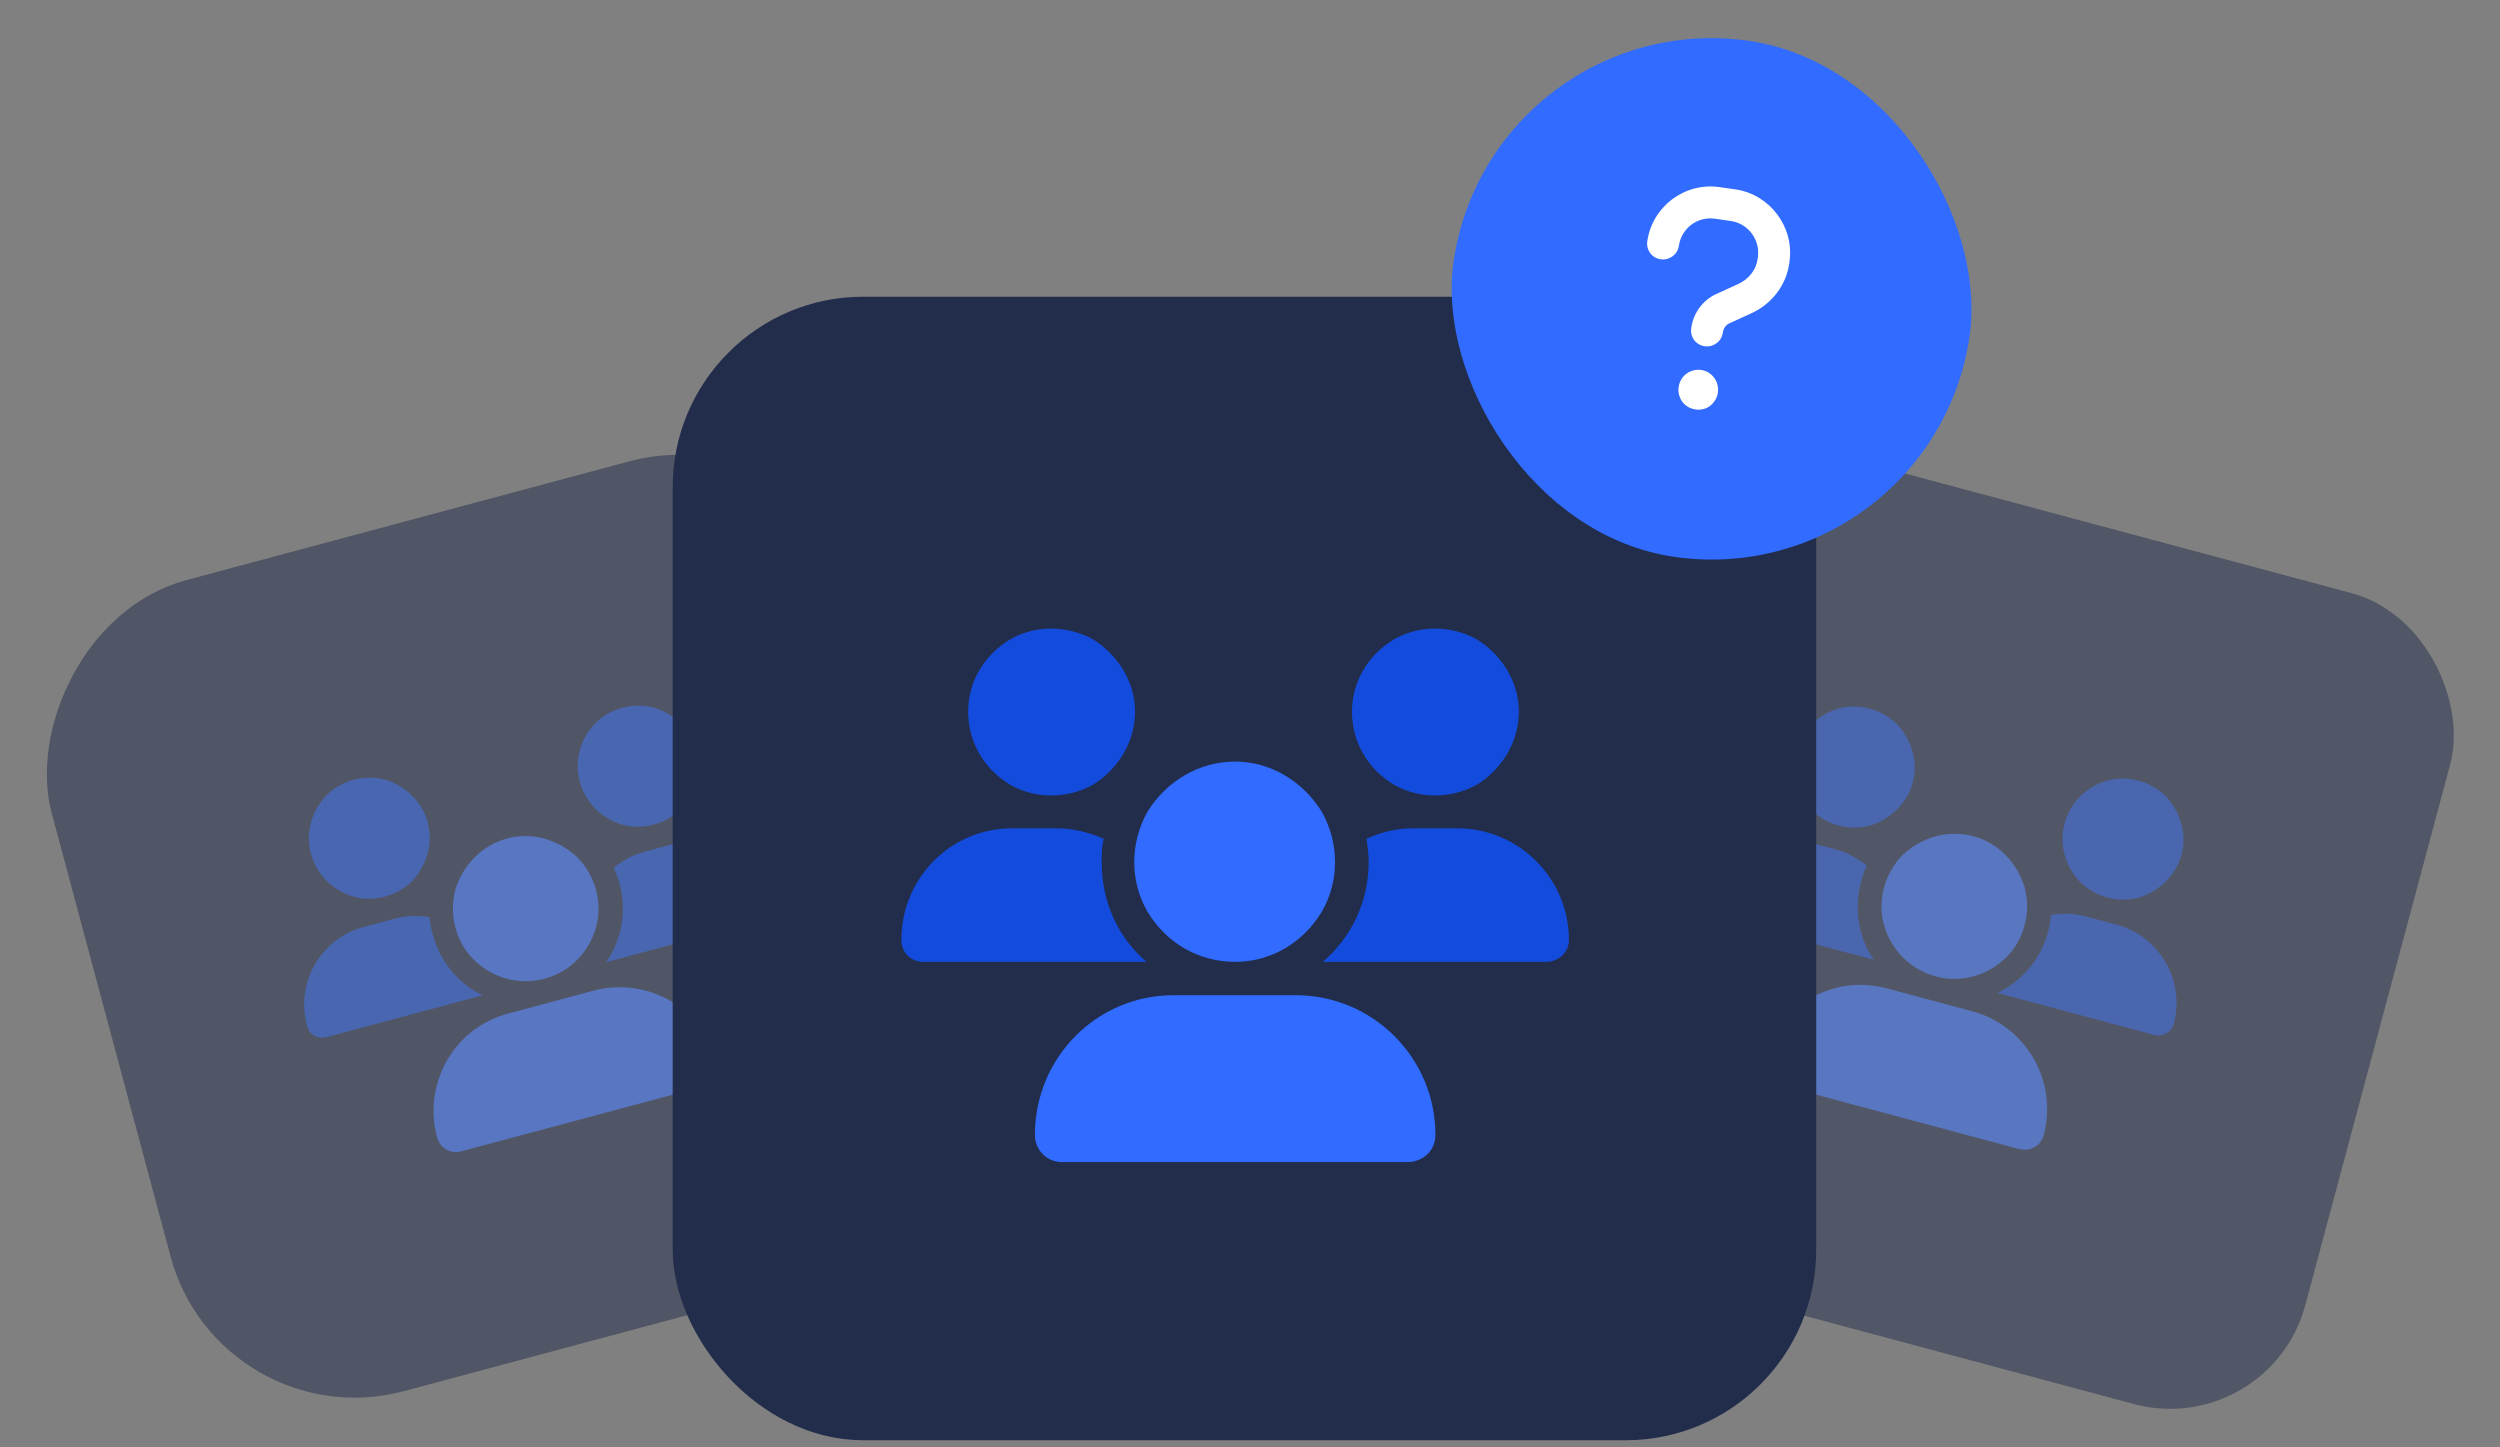 <svg width="209" height="121" viewBox="0 0 209 121" fill="none" xmlns="http://www.w3.org/2000/svg">
<rect x="0" y="0" width="209" height="121" fill="#808080" stroke="none"/>
<g opacity="0.5">
<rect x="140.58" y="35.334" width="68.729" height="68.729" rx="10.967" transform="rotate(15 140.58 35.334)" fill="#222D4B"/>
<rect x="140.58" y="35.334" width="68.729" height="68.729" rx="10.967" transform="rotate(15 140.58 35.334)" stroke="#222D4B" stroke-width="1.462"/>
<path d="M161.844 81.633C159.707 81.06 158.109 79.454 157.501 77.328C156.937 75.279 157.543 73.02 159.071 71.466C160.645 69.99 162.849 69.337 164.986 69.91C167.062 70.466 168.644 72.133 169.268 74.198C169.815 76.308 169.21 78.567 167.698 80.06C166.108 81.597 163.92 82.189 161.844 81.633ZM157.718 82.622L164.862 84.536C169.381 85.746 172.063 90.392 170.852 94.91C170.607 95.826 169.694 96.301 168.778 96.056L148.567 90.641C147.651 90.395 147.176 89.482 147.405 88.628C148.616 84.109 153.2 81.411 157.718 82.622Z" fill="#316BFF"/>
<path d="M159.909 65.408C159.435 67.179 158.033 68.505 156.322 69.028C154.566 69.474 152.673 68.966 151.437 67.719C150.156 66.394 149.665 64.561 150.14 62.79C150.598 61.081 151.939 59.739 153.711 59.232C155.406 58.77 157.298 59.277 158.596 60.541C159.816 61.849 160.367 63.699 159.909 65.408ZM182.379 71.429C181.905 73.2 180.502 74.525 178.792 75.049C177.036 75.494 175.143 74.987 173.907 73.74C172.626 72.415 172.135 70.582 172.61 68.811C173.068 67.102 174.409 65.759 176.181 65.252C177.875 64.79 179.768 65.297 181.066 66.561C182.286 67.87 182.837 69.719 182.379 71.429ZM150.872 70.316L153.497 71.02C154.474 71.281 155.325 71.771 156.082 72.367C155.845 72.761 155.714 73.25 155.599 73.677C154.961 76.058 155.382 78.396 156.654 80.242L156.593 80.226L143.588 76.741C142.855 76.545 142.453 75.848 142.649 75.115C143.614 71.513 147.269 69.351 150.872 70.316ZM166.973 83.007C168.998 82.045 170.593 80.247 171.231 77.865C171.345 77.438 171.415 76.933 171.468 76.49C172.36 76.336 173.342 76.337 174.319 76.599L176.944 77.302C180.547 78.267 182.692 81.984 181.727 85.586C181.531 86.319 180.773 86.705 180.04 86.508L167.034 83.024L166.973 83.007Z" fill="#134CDD"/>
</g>
<g opacity="0.51">
<rect x="-0.704" y="1.22" width="68.2" height="68.2" rx="14.937" transform="matrix(-0.966 0.259 0.259 0.966 66.31 34.663)" fill="#222D4B"/>
<rect x="-0.704" y="1.22" width="68.2" height="68.2" rx="14.937" transform="matrix(-0.966 0.259 0.259 0.966 66.31 34.663)" stroke="#222D4B" stroke-width="1.992"/>
<path d="M45.547 81.815C43.41 82.388 41.223 81.796 39.633 80.259C38.12 78.766 37.515 76.507 38.062 74.397C38.687 72.332 40.269 70.664 42.406 70.092C44.482 69.535 46.686 70.189 48.259 71.665C49.788 73.218 50.393 75.478 49.83 77.526C49.222 79.653 47.623 81.259 45.547 81.815ZM42.468 84.734L49.612 82.82C54.131 81.609 58.776 84.291 59.987 88.81C60.232 89.726 59.679 90.594 58.763 90.839L38.553 96.254C37.637 96.5 36.769 95.947 36.54 95.092C35.329 90.574 37.95 85.945 42.468 84.734Z" fill="#316BFF"/>
<path d="M35.759 68.732C36.233 70.502 35.682 72.352 34.462 73.66C33.164 74.924 31.272 75.431 29.577 74.969C27.805 74.462 26.464 73.12 25.989 71.349C25.531 69.64 26.022 67.807 27.303 66.482C28.539 65.234 30.432 64.727 32.188 65.173C33.899 65.696 35.301 67.022 35.759 68.732ZM58.229 62.711C58.703 64.481 58.152 66.331 56.932 67.639C55.634 68.903 53.741 69.41 52.047 68.948C50.275 68.441 48.934 67.099 48.459 65.329C48.001 63.619 48.492 61.786 49.773 60.461C51.009 59.214 52.902 58.706 54.658 59.152C56.368 59.675 57.771 61.001 58.229 62.711ZM30.386 77.501L33.012 76.797C33.989 76.535 34.97 76.534 35.923 76.672C35.916 77.132 36.047 77.62 36.161 78.048C36.799 80.429 38.332 82.243 40.357 83.206L40.296 83.222L27.291 86.707C26.558 86.903 25.861 86.501 25.665 85.768C24.699 82.166 26.784 78.466 30.386 77.501ZM50.676 80.441C51.949 78.595 52.43 76.241 51.792 73.859C51.678 73.432 51.486 72.96 51.31 72.549C52.006 71.97 52.856 71.48 53.833 71.218L56.459 70.515C60.061 69.549 63.777 71.695 64.743 75.297C64.939 76.03 64.476 76.743 63.743 76.94L50.737 80.424L50.676 80.441Z" fill="#134CDD"/>
</g>
<rect x="57.232" y="25.801" width="93.608" height="93.608" rx="14.937" fill="#222D4B"/>
<rect x="57.232" y="25.801" width="93.608" height="93.608" rx="14.937" stroke="#222D4B" stroke-width="1.992"/>
<path d="M103.259 80.41C100.207 80.41 97.504 78.84 95.935 76.225C94.452 73.696 94.452 70.47 95.935 67.854C97.504 65.325 100.207 63.668 103.259 63.668C106.224 63.668 108.927 65.325 110.496 67.854C111.979 70.47 111.979 73.696 110.496 76.225C108.927 78.84 106.224 80.41 103.259 80.41ZM98.115 83.2H108.316C114.769 83.2 120.001 88.432 120.001 94.884C120.001 96.192 118.954 97.151 117.646 97.151H88.785C87.477 97.151 86.518 96.105 86.518 94.884C86.518 88.432 91.662 83.2 98.115 83.2Z" fill="#316BFF"/>
<path d="M94.888 59.483C94.888 62.012 93.493 64.279 91.401 65.587C89.221 66.807 86.518 66.807 84.425 65.587C82.245 64.279 80.937 62.012 80.937 59.483C80.937 57.042 82.245 54.775 84.425 53.467C86.518 52.246 89.221 52.246 91.401 53.467C93.493 54.775 94.888 57.042 94.888 59.483ZM126.976 59.483C126.976 62.012 125.581 64.279 123.488 65.587C121.308 66.807 118.605 66.807 116.513 65.587C114.333 64.279 113.025 62.012 113.025 59.483C113.025 57.042 114.333 54.775 116.513 53.467C118.605 52.246 121.308 52.246 123.488 53.467C125.581 54.775 126.976 57.042 126.976 59.483ZM84.599 69.249H88.349C89.744 69.249 91.052 69.598 92.272 70.121C92.098 70.731 92.098 71.429 92.098 72.039C92.098 75.44 93.493 78.404 95.847 80.41H95.76H77.188C76.141 80.41 75.357 79.625 75.357 78.579C75.357 73.434 79.455 69.249 84.599 69.249ZM110.583 80.41C112.938 78.404 114.42 75.44 114.42 72.039C114.42 71.429 114.333 70.731 114.246 70.121C115.379 69.598 116.687 69.249 118.082 69.249H121.832C126.976 69.249 131.162 73.434 131.162 78.579C131.162 79.625 130.29 80.41 129.243 80.41H110.671H110.583Z" fill="#134CDD"/>
<rect x="124.618" y="0.314" width="43.584" height="43.584" rx="21.792" transform="rotate(8.181 124.618 0.314)" fill="#316BFF"/>
<path d="M140.355 20.547C140.248 21.29 139.546 21.779 138.844 21.678C138.101 21.572 137.606 20.91 137.713 20.167C138.128 17.277 140.826 15.221 143.757 15.643L145.078 15.833C147.968 16.248 150.018 18.987 149.602 21.877L149.578 22.042C149.317 23.858 148.13 25.373 146.502 26.15L144.608 27.015C144.295 27.139 144.082 27.446 144.035 27.776L144.029 27.817C143.922 28.56 143.22 29.049 142.518 28.948C141.775 28.841 141.28 28.18 141.387 27.437L141.393 27.396C141.571 26.157 142.356 25.091 143.483 24.578L145.377 23.713C146.192 23.325 146.806 22.57 146.936 21.662L146.96 21.497C147.168 20.052 146.143 18.683 144.698 18.475L143.377 18.285C141.891 18.071 140.563 19.102 140.355 20.547ZM141.758 34.233C141.139 34.143 140.644 33.777 140.432 33.199C140.214 32.662 140.303 32.043 140.669 31.548C141.03 31.094 141.614 30.841 142.233 30.93C142.811 31.013 143.3 31.42 143.518 31.957C143.73 32.535 143.641 33.155 143.281 33.609C142.914 34.104 142.336 34.316 141.758 34.233Z" fill="white"/>
</svg>
